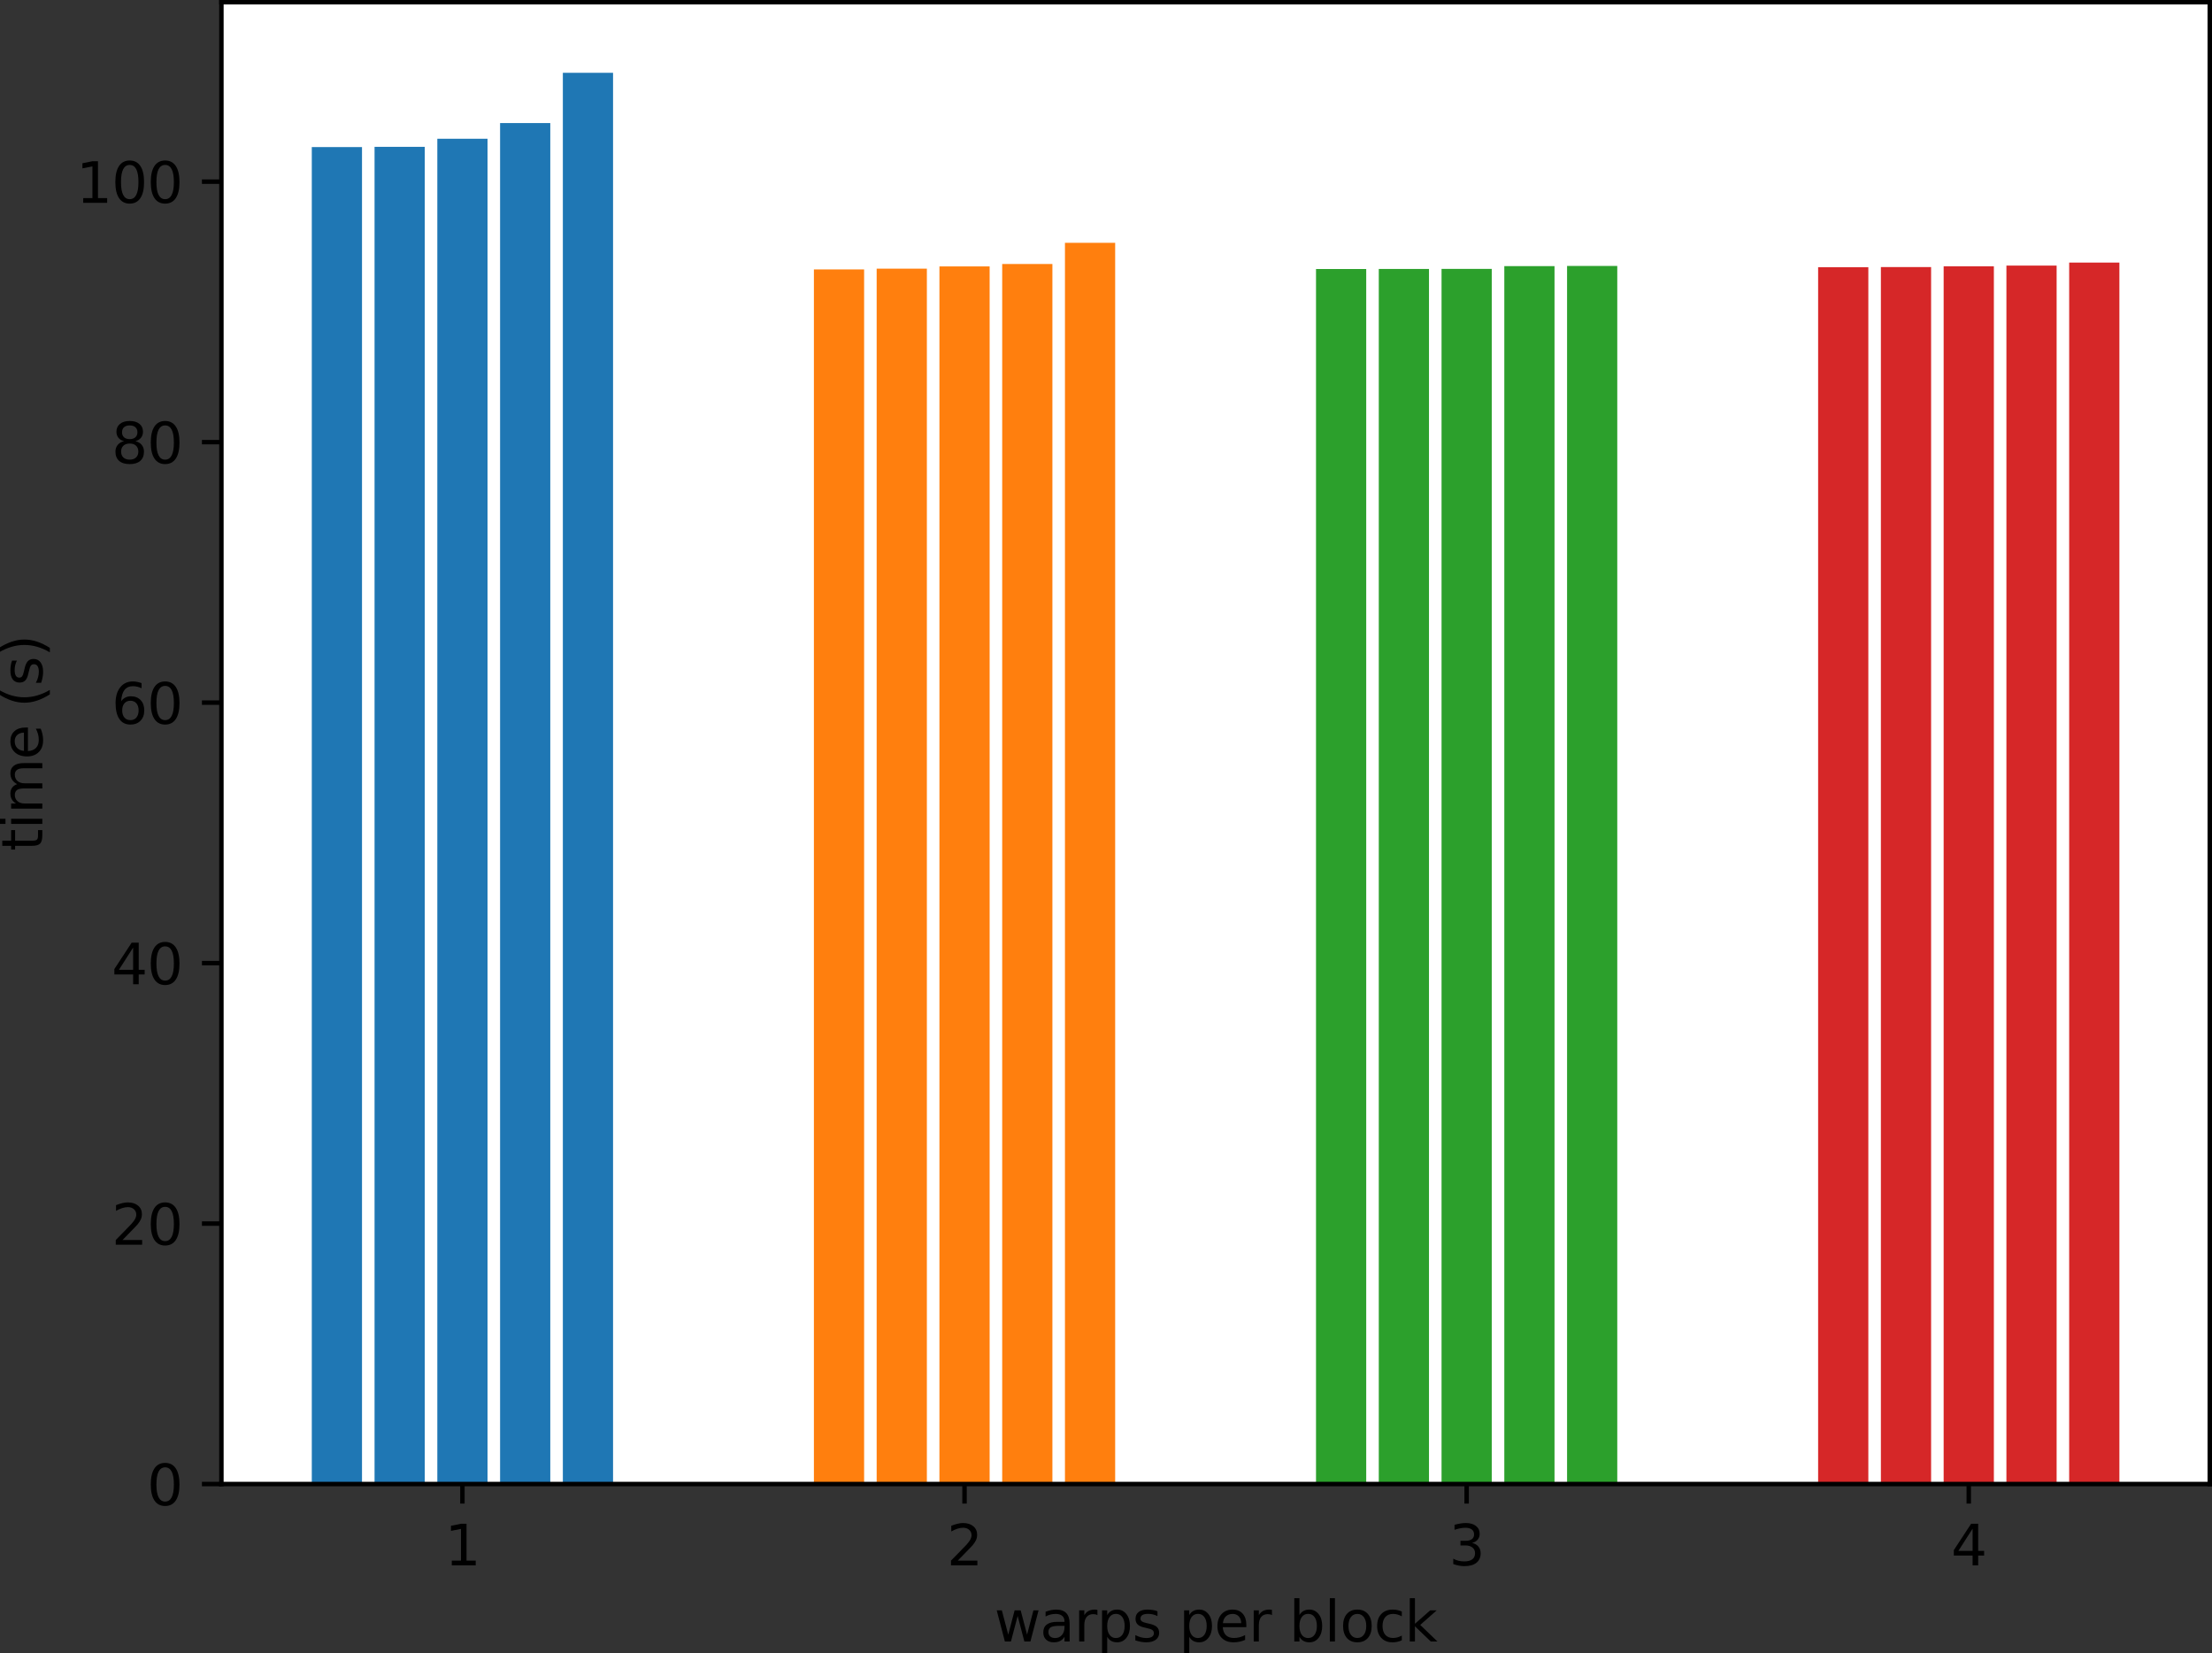<?xml version="1.0" encoding="UTF-8" standalone="no"?>
<svg
   width="397.286pt"
   height="296.868pt"
   viewBox="0 0 397.286 296.868"
   version="1.1"
   id="svg317"
   sodipodi:docname="Figure_3.svg"
   inkscape:version="1.1.2 (0a00cf5339, 2022-02-04)"
   xmlns:inkscape="http://www.inkscape.org/namespaces/inkscape"
   xmlns:sodipodi="http://sodipodi.sourceforge.net/DTD/sodipodi-0.dtd"
   xmlns:xlink="http://www.w3.org/1999/xlink"
   xmlns="http://www.w3.org/2000/svg"
   xmlns:svg="http://www.w3.org/2000/svg"
   xmlns:rdf="http://www.w3.org/1999/02/22-rdf-syntax-ns#"
   xmlns:cc="http://creativecommons.org/ns#"
   xmlns:dc="http://purl.org/dc/elements/1.1/">
  <rect x="0" y="0" width="397.286" height="296.868" fill="#333333" stroke="none"/>
  <sodipodi:namedview
     id="namedview319"
     pagecolor="#ffffff"
     bordercolor="#cccccc"
     borderopacity="1"
     inkscape:pageshadow="0"
     inkscape:pageopacity="1"
     inkscape:pagecheckerboard="0"
     inkscape:document-units="pt"
     showgrid="false"
     inkscape:zoom="0.91037325"
     inkscape:cx="532.74852"
     inkscape:cy="293.2863"
     inkscape:window-width="1920"
     inkscape:window-height="1011"
     inkscape:window-x="0"
     inkscape:window-y="32"
     inkscape:window-maximized="1"
     inkscape:current-layer="svg317" />
  <defs
     id="defs6">
    <style
       type="text/css"
       id="style4">*{stroke-linejoin: round; stroke-linecap: butt}</style>
  </defs>
  <g
     id="axes_1"
     transform="translate(-17.834,-41.072)">
    <g
       id="patch_2">
      <path
         d="M 57.6,307.584 H 414.72 V 41.472 H 57.6 Z"
         style="fill:#ffffff"
         id="path11" />
    </g>
    <g
       id="patch_3">
      <path
         d="m 73.833,307.584 h 9.018 V 67.487 h -9.018 z"
         clip-path="url(#p1257585370)"
         style="fill:#1f77b4"
         id="path14" />
    </g>
    <g
       id="patch_4">
      <path
         d="m 85.105,307.584 h 9.018 V 67.442 h -9.018 z"
         clip-path="url(#p1257585370)"
         style="fill:#1f77b4"
         id="path17" />
    </g>
    <g
       id="patch_5">
      <path
         d="m 96.378,307.584 h 9.018 V 65.986 h -9.018 z"
         clip-path="url(#p1257585370)"
         style="fill:#1f77b4"
         id="path20" />
    </g>
    <g
       id="patch_6">
      <path
         d="m 107.651,307.584 h 9.018 V 63.173 h -9.018 z"
         clip-path="url(#p1257585370)"
         style="fill:#1f77b4"
         id="path23" />
    </g>
    <g
       id="patch_7">
      <path
         d="m 118.924,307.584 h 9.018 V 54.144 h -9.018 z"
         clip-path="url(#p1257585370)"
         style="fill:#1f77b4"
         id="path26" />
    </g>
    <g
       id="patch_8">
      <path
         d="m 164.015,307.584 h 9.018 V 89.453 h -9.018 z"
         clip-path="url(#p1257585370)"
         style="fill:#ff7f0e"
         id="path29" />
    </g>
    <g
       id="patch_9">
      <path
         d="m 175.287,307.584 h 9.018 V 89.316 h -9.018 z"
         clip-path="url(#p1257585370)"
         style="fill:#ff7f0e"
         id="path32" />
    </g>
    <g
       id="patch_10">
      <path
         d="m 186.56,307.584 h 9.018 V 88.917 H 186.56 Z"
         clip-path="url(#p1257585370)"
         style="fill:#ff7f0e"
         id="path35" />
    </g>
    <g
       id="patch_11">
      <path
         d="m 197.833,307.584 h 9.018 V 88.482 h -9.018 z"
         clip-path="url(#p1257585370)"
         style="fill:#ff7f0e"
         id="path38" />
    </g>
    <g
       id="patch_12">
      <path
         d="m 209.105,307.584 h 9.018 V 84.68 h -9.018 z"
         clip-path="url(#p1257585370)"
         style="fill:#ff7f0e"
         id="path41" />
    </g>
    <g
       id="patch_13">
      <path
         d="m 254.196,307.584 h 9.018 V 89.383 h -9.018 z"
         clip-path="url(#p1257585370)"
         style="fill:#2ca02c"
         id="path44" />
    </g>
    <g
       id="patch_14">
      <path
         d="m 265.469,307.584 h 9.018 V 89.374 h -9.018 z"
         clip-path="url(#p1257585370)"
         style="fill:#2ca02c"
         id="path47" />
    </g>
    <g
       id="patch_15">
      <path
         d="M 276.742,307.584 H 285.76 V 89.359 h -9.018 z"
         clip-path="url(#p1257585370)"
         style="fill:#2ca02c"
         id="path50" />
    </g>
    <g
       id="patch_16">
      <path
         d="m 288.015,307.584 h 9.018 V 88.86 h -9.018 z"
         clip-path="url(#p1257585370)"
         style="fill:#2ca02c"
         id="path53" />
    </g>
    <g
       id="patch_17">
      <path
         d="m 299.287,307.584 h 9.018 V 88.833 h -9.018 z"
         clip-path="url(#p1257585370)"
         style="fill:#2ca02c"
         id="path56" />
    </g>
    <g
       id="patch_18">
      <path
         d="m 344.378,307.584 h 9.018 V 89.063 h -9.018 z"
         clip-path="url(#p1257585370)"
         style="fill:#d62728"
         id="path59" />
    </g>
    <g
       id="patch_19">
      <path
         d="m 355.651,307.584 h 9.018 V 89.036 h -9.018 z"
         clip-path="url(#p1257585370)"
         style="fill:#d62728"
         id="path62" />
    </g>
    <g
       id="patch_20">
      <path
         d="m 366.924,307.584 h 9.018 V 88.894 h -9.018 z"
         clip-path="url(#p1257585370)"
         style="fill:#d62728"
         id="path65" />
    </g>
    <g
       id="patch_21">
      <path
         d="m 378.196,307.584 h 9.018 V 88.772 h -9.018 z"
         clip-path="url(#p1257585370)"
         style="fill:#d62728"
         id="path68" />
    </g>
    <g
       id="patch_22">
      <path
         d="m 389.469,307.584 h 9.018 V 88.23 h -9.018 z"
         clip-path="url(#p1257585370)"
         style="fill:#d62728"
         id="path71" />
    </g>
    <g
       id="matplotlib.axis_1">
      <g
         id="xtick_1">
        <g
           id="line2d_1">
          <defs
             id="defs75">
            <path
               id="m2ad6f711a9"
               d="M 0,0 V 3.5"
               style="stroke:#000000;stroke-width:0.8" />
          </defs>
          <g
             id="g79">
            <use
               xlink:href="#m2ad6f711a9"
               x="100.887"
               y="307.584"
               style="stroke:#000000;stroke-width:0.8"
               id="use77"
               width="100%"
               height="100%" />
          </g>
        </g>
        <g
           id="text_1">
          <!-- 1 -->
          <g
             transform="matrix(0.1,0,0,-0.1,97.706,322.182)"
             id="g87">
            <defs
               id="defs83">
              <path
                 id="DejaVuSans-31"
                 d="M 794,531 H 1825 V 4091 L 703,3866 v 575 l 1116,225 h 631 V 531 H 3481 V 0 H 794 Z"
                 transform="scale(0.016)" />
            </defs>
            <use
               xlink:href="#DejaVuSans-31"
               id="use85"
               x="0"
               y="0"
               width="100%"
               height="100%" />
          </g>
        </g>
      </g>
      <g
         id="xtick_2">
        <g
           id="line2d_2">
          <g
             id="g93">
            <use
               xlink:href="#m2ad6f711a9"
               x="191.069"
               y="307.584"
               style="stroke:#000000;stroke-width:0.8"
               id="use91"
               width="100%"
               height="100%" />
          </g>
        </g>
        <g
           id="text_2">
          <!-- 2 -->
          <g
             transform="matrix(0.1,0,0,-0.1,187.888,322.182)"
             id="g101">
            <defs
               id="defs97">
              <path
                 id="DejaVuSans-32"
                 d="M 1228,531 H 3431 V 0 H 469 v 531 q 359,372 979,998 621,627 780,809 303,340 423,576 121,236 121,464 0,372 -261,606 -261,235 -680,235 -297,0 -627,-103 -329,-103 -704,-313 v 638 q 381,153 712,231 332,78 607,78 725,0 1156,-363 431,-362 431,-968 0,-288 -108,-546 -107,-257 -392,-607 -78,-91 -497,-524 Q 1991,1309 1228,531 Z"
                 transform="scale(0.016)" />
            </defs>
            <use
               xlink:href="#DejaVuSans-32"
               id="use99"
               x="0"
               y="0"
               width="100%"
               height="100%" />
          </g>
        </g>
      </g>
      <g
         id="xtick_3">
        <g
           id="line2d_3">
          <g
             id="g107">
            <use
               xlink:href="#m2ad6f711a9"
               x="281.251"
               y="307.584"
               style="stroke:#000000;stroke-width:0.8"
               id="use105"
               width="100%"
               height="100%" />
          </g>
        </g>
        <g
           id="text_3">
          <!-- 3 -->
          <g
             transform="matrix(0.1,0,0,-0.1,278.07,322.182)"
             id="g115">
            <defs
               id="defs111">
              <path
                 id="DejaVuSans-33"
                 d="m 2597,2516 q 453,-97 707,-404 255,-306 255,-756 0,-690 -475,-1069 -475,-378 -1350,-378 -293,0 -604,58 -311,58 -642,174 v 609 q 262,-153 574,-231 313,-78 654,-78 593,0 904,234 311,234 311,681 0,413 -289,645 -289,233 -804,233 h -544 v 519 h 569 q 465,0 712,186 247,186 247,536 0,359 -255,551 -254,193 -729,193 -260,0 -557,-57 -297,-56 -653,-174 v 562 q 360,100 674,150 314,50 592,50 719,0 1137,-327 419,-326 419,-882 0,-388 -222,-655 -222,-267 -631,-370 z"
                 transform="scale(0.016)" />
            </defs>
            <use
               xlink:href="#DejaVuSans-33"
               id="use113"
               x="0"
               y="0"
               width="100%"
               height="100%" />
          </g>
        </g>
      </g>
      <g
         id="xtick_4">
        <g
           id="line2d_4">
          <g
             id="g121">
            <use
               xlink:href="#m2ad6f711a9"
               x="371.433"
               y="307.584"
               style="stroke:#000000;stroke-width:0.8"
               id="use119"
               width="100%"
               height="100%" />
          </g>
        </g>
        <g
           id="text_4">
          <!-- 4 -->
          <g
             transform="matrix(0.1,0,0,-0.1,368.251,322.182)"
             id="g129">
            <defs
               id="defs125">
              <path
                 id="DejaVuSans-34"
                 d="M 2419,4116 825,1625 h 1594 z m -166,550 h 794 V 1625 h 666 V 1100 H 3047 V 0 H 2419 V 1100 H 313 v 609 z"
                 transform="scale(0.016)" />
            </defs>
            <use
               xlink:href="#DejaVuSans-34"
               id="use127"
               x="0"
               y="0"
               width="100%"
               height="100%" />
          </g>
        </g>
      </g>
      <g
         id="text_5">
        <!-- warps per block -->
        <g
           transform="matrix(0.1,0,0,-0.1,196.421,335.861)"
           id="g177">
          <defs
             id="defs145">
            <path
               id="DejaVuSans-77"
               d="m 269,3500 h 575 l 719,-2731 715,2731 h 678 l 719,-2731 716,2731 h 575 L 4050,0 H 3372 L 2619,2869 1863,0 h -679 z"
               transform="scale(0.016)" />
            <path
               id="DejaVuSans-61"
               d="m 2194,1759 q -697,0 -966,-159 -269,-159 -269,-544 0,-306 202,-486 202,-179 548,-179 479,0 768,339 289,339 289,901 v 128 z m 1147,238 V 0 H 2766 V 531 Q 2569,213 2275,61 1981,-91 1556,-91 q -537,0 -855,302 -317,302 -317,808 0,590 395,890 396,300 1180,300 h 807 v 57 q 0,397 -261,614 -261,217 -733,217 -300,0 -585,-72 -284,-72 -546,-216 v 532 q 315,122 612,182 297,61 578,61 760,0 1135,-394 375,-393 375,-1193 z"
               transform="scale(0.016)" />
            <path
               id="DejaVuSans-72"
               d="m 2631,2963 q -97,56 -211,82 -114,27 -251,27 -488,0 -749,-317 -261,-317 -261,-911 V 0 H 581 v 3500 h 578 v -544 q 182,319 472,473 291,155 707,155 59,0 131,-8 72,-7 159,-23 z"
               transform="scale(0.016)" />
            <path
               id="DejaVuSans-70"
               d="M 1159,525 V -1331 H 581 v 4831 h 578 v -531 q 182,312 458,463 277,152 661,152 638,0 1036,-506 399,-506 399,-1331 0,-825 -399,-1332 -398,-506 -1036,-506 -384,0 -661,152 -276,152 -458,464 z m 1957,1222 q 0,634 -261,995 -261,361 -717,361 -457,0 -718,-361 -261,-361 -261,-995 0,-634 261,-995 261,-361 718,-361 456,0 717,361 261,361 261,995 z"
               transform="scale(0.016)" />
            <path
               id="DejaVuSans-73"
               d="m 2834,3397 v -544 q -243,125 -506,187 -262,63 -544,63 -428,0 -642,-131 -214,-131 -214,-394 0,-200 153,-314 153,-114 616,-217 l 197,-44 q 612,-131 870,-370 258,-239 258,-667 0,-488 -386,-773 Q 2250,-91 1575,-91 1294,-91 989,-36 684,19 347,128 v 594 q 319,-166 628,-249 309,-82 613,-82 406,0 624,139 219,139 219,392 0,234 -158,359 -157,125 -692,241 l -200,47 q -534,112 -772,345 -237,233 -237,639 0,494 350,762 350,269 994,269 318,0 599,-47 282,-46 519,-140 z"
               transform="scale(0.016)" />
            <path
               id="DejaVuSans-20"
               transform="scale(0.016)"
               d="" />
            <path
               id="DejaVuSans-65"
               d="M 3597,1894 V 1613 H 953 q 38,-594 358,-905 320,-311 892,-311 331,0 642,81 311,81 618,244 V 178 Q 3153,47 2828,-22 2503,-91 2169,-91 1331,-91 842,396 353,884 353,1716 q 0,859 464,1363 464,505 1252,505 706,0 1117,-455 411,-454 411,-1235 z m -575,169 q -6,471 -264,752 -258,282 -683,282 -481,0 -770,-272 -289,-272 -333,-766 z"
               transform="scale(0.016)" />
            <path
               id="DejaVuSans-62"
               d="m 3116,1747 q 0,634 -261,995 -261,361 -717,361 -457,0 -718,-361 -261,-361 -261,-995 0,-634 261,-995 261,-361 718,-361 456,0 717,361 261,361 261,995 z M 1159,2969 q 182,312 458,463 277,152 661,152 638,0 1036,-506 399,-506 399,-1331 Q 3713,922 3314,415 2916,-91 2278,-91 1894,-91 1617,61 1341,213 1159,525 V 0 H 581 v 4863 h 578 z"
               transform="scale(0.016)" />
            <path
               id="DejaVuSans-6c"
               d="m 603,4863 h 575 V 0 H 603 Z"
               transform="scale(0.016)" />
            <path
               id="DejaVuSans-6f"
               d="m 1959,3097 q -462,0 -731,-361 -269,-361 -269,-989 0,-628 267,-989 268,-361 733,-361 460,0 728,362 269,363 269,988 0,622 -269,986 -268,364 -728,364 z m 0,487 q 750,0 1178,-488 429,-487 429,-1349 Q 3566,888 3137,398 2709,-91 1959,-91 1206,-91 779,398 353,888 353,1747 q 0,862 426,1349 427,488 1180,488 z"
               transform="scale(0.016)" />
            <path
               id="DejaVuSans-63"
               d="m 3122,3366 v -538 q -244,135 -489,202 -245,67 -495,67 -560,0 -870,-355 -309,-354 -309,-995 0,-641 309,-996 310,-354 870,-354 250,0 495,67 245,67 489,202 V 134 Q 2881,22 2623,-34 2366,-91 2075,-91 1284,-91 818,406 353,903 353,1747 q 0,856 470,1346 471,491 1290,491 265,0 518,-55 253,-54 491,-163 z"
               transform="scale(0.016)" />
            <path
               id="DejaVuSans-6b"
               d="m 581,4863 h 578 V 1991 l 1716,1509 h 734 L 1753,1863 3688,0 H 2938 L 1159,1709 V 0 H 581 Z"
               transform="scale(0.016)" />
          </defs>
          <use
             xlink:href="#DejaVuSans-77"
             id="use147"
             x="0"
             y="0"
             width="100%"
             height="100%" />
          <use
             xlink:href="#DejaVuSans-61"
             transform="translate(81.787)"
             id="use149"
             x="0"
             y="0"
             width="100%"
             height="100%" />
          <use
             xlink:href="#DejaVuSans-72"
             transform="translate(143.066)"
             id="use151"
             x="0"
             y="0"
             width="100%"
             height="100%" />
          <use
             xlink:href="#DejaVuSans-70"
             transform="translate(184.18)"
             id="use153"
             x="0"
             y="0"
             width="100%"
             height="100%" />
          <use
             xlink:href="#DejaVuSans-73"
             transform="translate(247.656)"
             id="use155"
             x="0"
             y="0"
             width="100%"
             height="100%" />
          <use
             xlink:href="#DejaVuSans-20"
             transform="translate(299.756)"
             id="use157"
             x="0"
             y="0"
             width="100%"
             height="100%" />
          <use
             xlink:href="#DejaVuSans-70"
             transform="translate(331.543)"
             id="use159"
             x="0"
             y="0"
             width="100%"
             height="100%" />
          <use
             xlink:href="#DejaVuSans-65"
             transform="translate(395.02)"
             id="use161"
             x="0"
             y="0"
             width="100%"
             height="100%" />
          <use
             xlink:href="#DejaVuSans-72"
             transform="translate(456.543)"
             id="use163"
             x="0"
             y="0"
             width="100%"
             height="100%" />
          <use
             xlink:href="#DejaVuSans-20"
             transform="translate(497.656)"
             id="use165"
             x="0"
             y="0"
             width="100%"
             height="100%" />
          <use
             xlink:href="#DejaVuSans-62"
             transform="translate(529.443)"
             id="use167"
             x="0"
             y="0"
             width="100%"
             height="100%" />
          <use
             xlink:href="#DejaVuSans-6c"
             transform="translate(592.92)"
             id="use169"
             x="0"
             y="0"
             width="100%"
             height="100%" />
          <use
             xlink:href="#DejaVuSans-6f"
             transform="translate(620.703)"
             id="use171"
             x="0"
             y="0"
             width="100%"
             height="100%" />
          <use
             xlink:href="#DejaVuSans-63"
             transform="translate(681.885)"
             id="use173"
             x="0"
             y="0"
             width="100%"
             height="100%" />
          <use
             xlink:href="#DejaVuSans-6b"
             transform="translate(736.865)"
             id="use175"
             x="0"
             y="0"
             width="100%"
             height="100%" />
        </g>
      </g>
    </g>
    <g
       id="matplotlib.axis_2">
      <g
         id="ytick_1">
        <g
           id="line2d_5">
          <defs
             id="defs182">
            <path
               id="m9980eb5228"
               d="M 0,0 H -3.5"
               style="stroke:#000000;stroke-width:0.8" />
          </defs>
          <g
             id="g186">
            <use
               xlink:href="#m9980eb5228"
               x="57.6"
               y="307.584"
               style="stroke:#000000;stroke-width:0.8"
               id="use184"
               width="100%"
               height="100%" />
          </g>
        </g>
        <g
           id="text_6">
          <!-- 0 -->
          <g
             transform="matrix(0.1,0,0,-0.1,44.237,311.383)"
             id="g194">
            <defs
               id="defs190">
              <path
                 id="DejaVuSans-30"
                 d="m 2034,4250 q -487,0 -733,-480 -245,-479 -245,-1442 0,-959 245,-1439 246,-480 733,-480 491,0 736,480 246,480 246,1439 0,963 -246,1442 -245,480 -736,480 z m 0,500 q 785,0 1199,-621 414,-620 414,-1801 0,-1178 -414,-1799 -414,-620 -1199,-620 -784,0 -1198,620 -414,621 -414,1799 0,1181 414,1801 414,621 1198,621 z"
                 transform="scale(0.016)" />
            </defs>
            <use
               xlink:href="#DejaVuSans-30"
               id="use192"
               x="0"
               y="0"
               width="100%"
               height="100%" />
          </g>
        </g>
      </g>
      <g
         id="ytick_2">
        <g
           id="line2d_6">
          <g
             id="g200">
            <use
               xlink:href="#m9980eb5228"
               x="57.6"
               y="260.806"
               style="stroke:#000000;stroke-width:0.8"
               id="use198"
               width="100%"
               height="100%" />
          </g>
        </g>
        <g
           id="text_7">
          <!-- 20 -->
          <g
             transform="matrix(0.1,0,0,-0.1,37.875,264.605)"
             id="g207">
            <use
               xlink:href="#DejaVuSans-32"
               id="use203"
               x="0"
               y="0"
               width="100%"
               height="100%" />
            <use
               xlink:href="#DejaVuSans-30"
               transform="translate(63.623)"
               id="use205"
               x="0"
               y="0"
               width="100%"
               height="100%" />
          </g>
        </g>
      </g>
      <g
         id="ytick_3">
        <g
           id="line2d_7">
          <g
             id="g213">
            <use
               xlink:href="#m9980eb5228"
               x="57.6"
               y="214.028"
               style="stroke:#000000;stroke-width:0.8"
               id="use211"
               width="100%"
               height="100%" />
          </g>
        </g>
        <g
           id="text_8">
          <!-- 40 -->
          <g
             transform="matrix(0.1,0,0,-0.1,37.875,217.827)"
             id="g220">
            <use
               xlink:href="#DejaVuSans-34"
               id="use216"
               x="0"
               y="0"
               width="100%"
               height="100%" />
            <use
               xlink:href="#DejaVuSans-30"
               transform="translate(63.623)"
               id="use218"
               x="0"
               y="0"
               width="100%"
               height="100%" />
          </g>
        </g>
      </g>
      <g
         id="ytick_4">
        <g
           id="line2d_8">
          <g
             id="g226">
            <use
               xlink:href="#m9980eb5228"
               x="57.6"
               y="167.25"
               style="stroke:#000000;stroke-width:0.8"
               id="use224"
               width="100%"
               height="100%" />
          </g>
        </g>
        <g
           id="text_9">
          <!-- 60 -->
          <g
             transform="matrix(0.1,0,0,-0.1,37.875,171.049)"
             id="g236">
            <defs
               id="defs230">
              <path
                 id="DejaVuSans-36"
                 d="m 2113,2584 q -425,0 -674,-291 -248,-290 -248,-796 0,-503 248,-796 249,-292 674,-292 425,0 673,292 248,293 248,796 0,506 -248,796 -248,291 -673,291 z m 1253,1979 v -575 q -238,112 -480,171 -242,60 -480,60 -625,0 -955,-422 -329,-422 -376,-1275 184,272 462,417 279,145 613,145 703,0 1111,-427 408,-426 408,-1160 0,-719 -425,-1154 -425,-434 -1131,-434 -810,0 -1238,620 -428,621 -428,1799 0,1106 525,1764 525,658 1409,658 238,0 480,-47 242,-47 505,-140 z"
                 transform="scale(0.016)" />
            </defs>
            <use
               xlink:href="#DejaVuSans-36"
               id="use232"
               x="0"
               y="0"
               width="100%"
               height="100%" />
            <use
               xlink:href="#DejaVuSans-30"
               transform="translate(63.623)"
               id="use234"
               x="0"
               y="0"
               width="100%"
               height="100%" />
          </g>
        </g>
      </g>
      <g
         id="ytick_5">
        <g
           id="line2d_9">
          <g
             id="g242">
            <use
               xlink:href="#m9980eb5228"
               x="57.6"
               y="120.472"
               style="stroke:#000000;stroke-width:0.8"
               id="use240"
               width="100%"
               height="100%" />
          </g>
        </g>
        <g
           id="text_10">
          <!-- 80 -->
          <g
             transform="matrix(0.1,0,0,-0.1,37.875,124.272)"
             id="g252">
            <defs
               id="defs246">
              <path
                 id="DejaVuSans-38"
                 d="m 2034,2216 q -450,0 -708,-241 -257,-241 -257,-662 0,-422 257,-663 258,-241 708,-241 450,0 709,242 260,243 260,662 0,421 -258,662 -257,241 -711,241 z m -631,268 q -406,100 -633,378 -226,279 -226,679 0,559 398,884 399,325 1092,325 697,0 1094,-325 397,-325 397,-884 0,-400 -227,-679 -226,-278 -629,-378 456,-106 710,-416 255,-309 255,-755 Q 3634,634 3220,271 2806,-91 2034,-91 1263,-91 848,271 434,634 434,1313 q 0,446 256,755 257,310 713,416 z m -231,997 q 0,-362 226,-565 227,-203 636,-203 407,0 636,203 230,203 230,565 0,363 -230,566 -229,203 -636,203 -409,0 -636,-203 -226,-203 -226,-566 z"
                 transform="scale(0.016)" />
            </defs>
            <use
               xlink:href="#DejaVuSans-38"
               id="use248"
               x="0"
               y="0"
               width="100%"
               height="100%" />
            <use
               xlink:href="#DejaVuSans-30"
               transform="translate(63.623)"
               id="use250"
               x="0"
               y="0"
               width="100%"
               height="100%" />
          </g>
        </g>
      </g>
      <g
         id="ytick_6">
        <g
           id="line2d_10">
          <g
             id="g258">
            <use
               xlink:href="#m9980eb5228"
               x="57.6"
               y="73.694"
               style="stroke:#000000;stroke-width:0.8"
               id="use256"
               width="100%"
               height="100%" />
          </g>
        </g>
        <g
           id="text_11">
          <!-- 100 -->
          <g
             transform="matrix(0.1,0,0,-0.1,31.512,77.494)"
             id="g267">
            <use
               xlink:href="#DejaVuSans-31"
               id="use261"
               x="0"
               y="0"
               width="100%"
               height="100%" />
            <use
               xlink:href="#DejaVuSans-30"
               transform="translate(63.623)"
               id="use263"
               x="0"
               y="0"
               width="100%"
               height="100%" />
            <use
               xlink:href="#DejaVuSans-30"
               transform="translate(127.246)"
               id="use265"
               x="0"
               y="0"
               width="100%"
               height="100%" />
          </g>
        </g>
      </g>
      <g
         id="text_12">
        <!-- time (s) -->
        <g
           transform="matrix(0,-0.1,-0.1,0,25.433,193.919)"
           id="g294">
          <defs
             id="defs276">
            <path
               id="DejaVuSans-74"
               d="M 1172,4494 V 3500 H 2356 V 3053 H 1172 V 1153 q 0,-428 117,-550 117,-122 477,-122 h 590 V 0 H 1766 Q 1100,0 847,248 594,497 594,1153 V 3053 H 172 v 447 h 422 v 994 z"
               transform="scale(0.016)" />
            <path
               id="DejaVuSans-69"
               d="m 603,3500 h 575 V 0 H 603 Z m 0,1363 h 575 V 4134 H 603 Z"
               transform="scale(0.016)" />
            <path
               id="DejaVuSans-6d"
               d="m 3328,2828 q 216,388 516,572 300,184 706,184 547,0 844,-383 297,-382 297,-1088 V 0 h -578 v 2094 q 0,503 -179,746 -178,244 -543,244 -447,0 -707,-297 -259,-296 -259,-809 V 0 h -578 v 2094 q 0,506 -178,748 -178,242 -550,242 -441,0 -701,-298 -259,-298 -259,-808 V 0 H 581 v 3500 h 578 v -544 q 197,322 472,475 275,153 653,153 382,0 649,-194 267,-193 395,-562 z"
               transform="scale(0.016)" />
            <path
               id="DejaVuSans-28"
               d="m 1984,4856 q -418,-718 -622,-1422 -203,-703 -203,-1425 0,-721 205,-1429 205,-708 620,-1424 h -500 q -468,735 -701,1444 -233,709 -233,1409 0,697 231,1403 232,707 703,1444 z"
               transform="scale(0.016)" />
            <path
               id="DejaVuSans-29"
               d="m 513,4856 h 500 q 468,-737 701,-1444 233,-706 233,-1403 0,-700 -233,-1409 -233,-709 -701,-1444 H 513 q 415,716 620,1424 205,708 205,1429 0,722 -205,1425 -205,704 -620,1422 z"
               transform="scale(0.016)" />
          </defs>
          <use
             xlink:href="#DejaVuSans-74"
             id="use278"
             x="0"
             y="0"
             width="100%"
             height="100%" />
          <use
             xlink:href="#DejaVuSans-69"
             transform="translate(39.209)"
             id="use280"
             x="0"
             y="0"
             width="100%"
             height="100%" />
          <use
             xlink:href="#DejaVuSans-6d"
             transform="translate(66.992)"
             id="use282"
             x="0"
             y="0"
             width="100%"
             height="100%" />
          <use
             xlink:href="#DejaVuSans-65"
             transform="translate(164.404)"
             id="use284"
             x="0"
             y="0"
             width="100%"
             height="100%" />
          <use
             xlink:href="#DejaVuSans-20"
             transform="translate(225.928)"
             id="use286"
             x="0"
             y="0"
             width="100%"
             height="100%" />
          <use
             xlink:href="#DejaVuSans-28"
             transform="translate(257.715)"
             id="use288"
             x="0"
             y="0"
             width="100%"
             height="100%" />
          <use
             xlink:href="#DejaVuSans-73"
             transform="translate(296.729)"
             id="use290"
             x="0"
             y="0"
             width="100%"
             height="100%" />
          <use
             xlink:href="#DejaVuSans-29"
             transform="translate(348.828)"
             id="use292"
             x="0"
             y="0"
             width="100%"
             height="100%" />
        </g>
      </g>
    </g>
    <g
       id="patch_23">
      <path
         d="M 57.6,307.584 V 41.472"
         style="fill:none;stroke:#000000;stroke-width:0.8;stroke-linecap:square;stroke-linejoin:miter"
         id="path298" />
    </g>
    <g
       id="patch_24">
      <path
         d="M 414.72,307.584 V 41.472"
         style="fill:none;stroke:#000000;stroke-width:0.8;stroke-linecap:square;stroke-linejoin:miter"
         id="path301" />
    </g>
    <g
       id="patch_25">
      <path
         d="M 57.6,307.584 H 414.72"
         style="fill:none;stroke:#000000;stroke-width:0.8;stroke-linecap:square;stroke-linejoin:miter"
         id="path304" />
    </g>
    <g
       id="patch_26">
      <path
         d="M 57.6,41.472 H 414.72"
         style="fill:none;stroke:#000000;stroke-width:0.8;stroke-linecap:square;stroke-linejoin:miter"
         id="path307" />
    </g>
  </g>
  <defs
     id="defs315">
    <clipPath
       id="p1257585370">
      <rect
         x="57.6"
         y="41.472"
         width="357.12"
         height="266.112"
         id="rect312" />
    </clipPath>
  </defs>
</svg>
